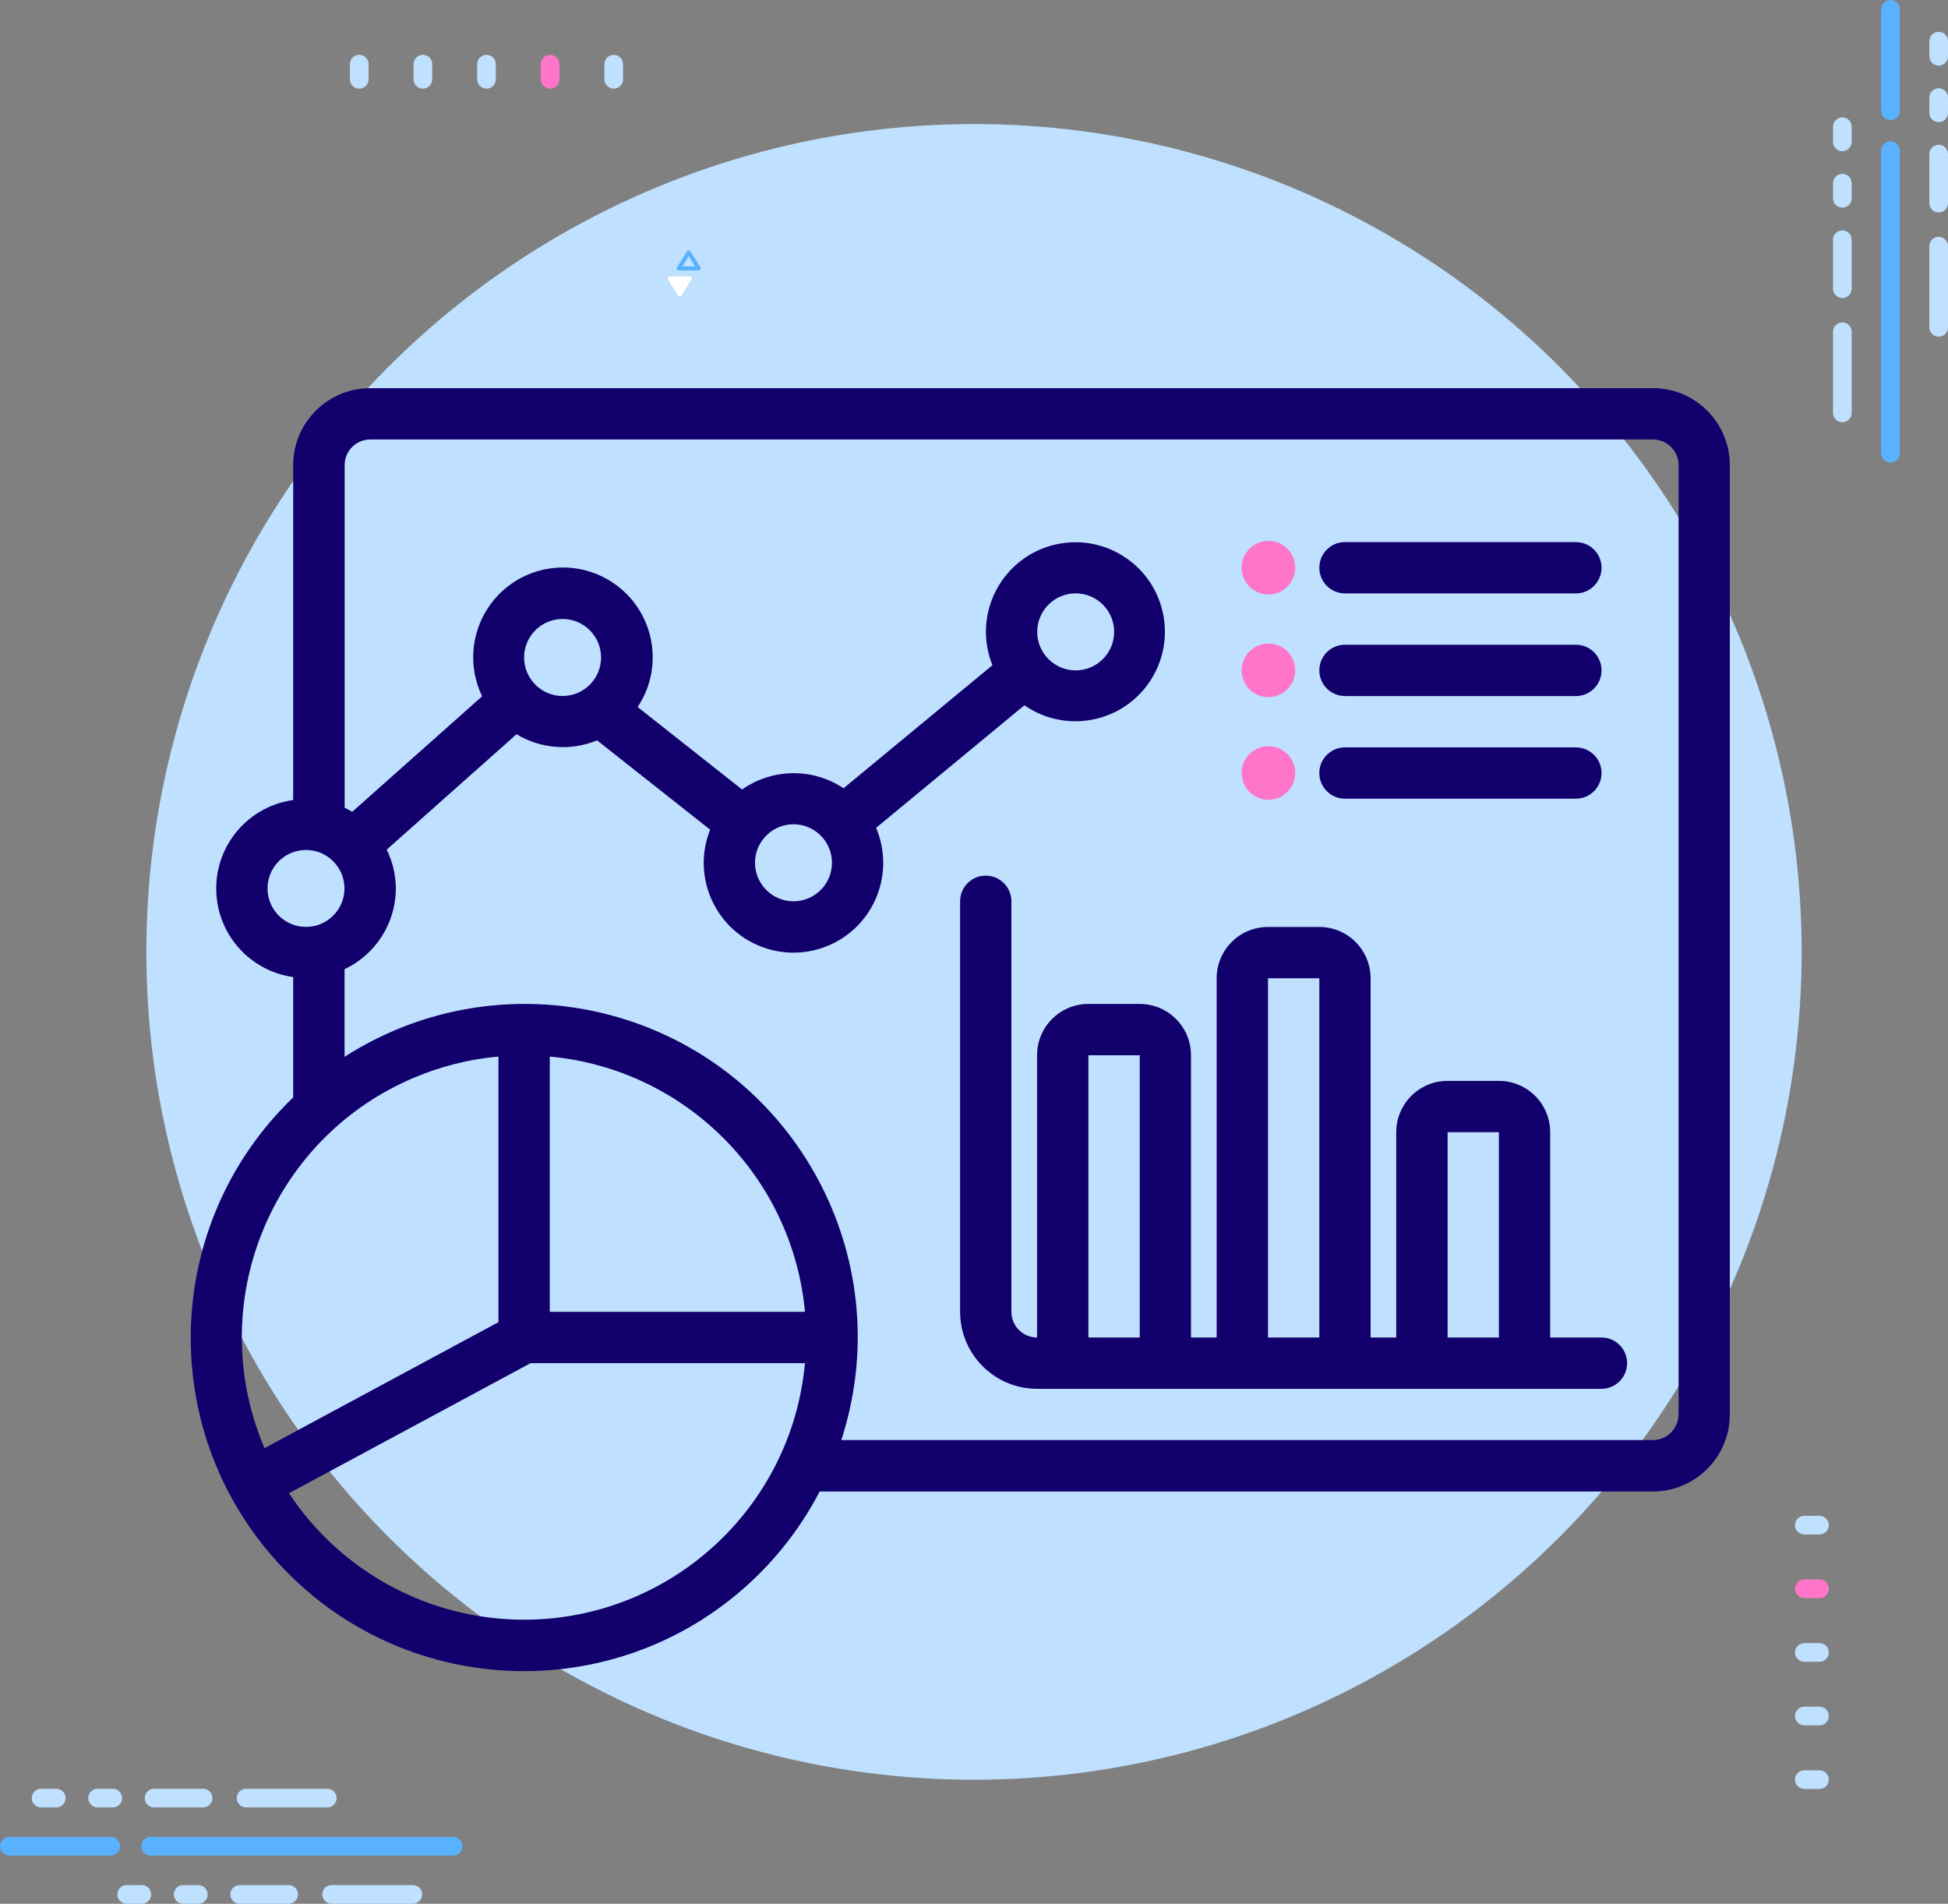 <svg xmlns="http://www.w3.org/2000/svg" id="Layer_2" data-name="Layer 2" viewBox="0 0 425.96 416.2"><rect x="0" y="0" width="425.96" height="416.2" fill="#808080" stroke="none"/><defs><style>      .cls-1, .cls-2 {        fill: #fff;      }      .cls-3, .cls-2, .cls-4, .cls-5 {        fill-rule: evenodd;      }      .cls-3, .cls-6 {        fill: #bfe1ff;      }      .cls-7, .cls-4 {        fill: #ff75ca;      }      .cls-8 {        fill: #12006c;      }      .cls-9, .cls-5 {        fill: #59b2ff;      }    </style></defs><g id="Layer_1-2" data-name="Layer 1"><g><circle class="cls-6" cx="212.98" cy="208.1" r="180.98"></circle><path class="cls-5" d="m99.09,401.58H32.92c-1.12,0-2.04.92-2.04,2.04h0c0,1.13.92,2.04,2.04,2.04h66.17c1.12,0,2.04-.92,2.04-2.04h0c0-1.12-.92-2.04-2.04-2.04Z"></path><path class="cls-5" d="m24.23,401.58H2.05c-1.12,0-2.05.92-2.05,2.04h0c0,1.13.92,2.04,2.05,2.04h22.18c1.12,0,2.04-.92,2.04-2.04h0c0-1.12-.92-2.04-2.04-2.04Z"></path><path class="cls-3" d="m12.31,391.05h-3.32c-1.12,0-2.04.92-2.04,2.04h0c0,1.12.92,2.04,2.04,2.04h3.32c1.12,0,2.04-.92,2.04-2.04h0c0-1.12-.92-2.04-2.04-2.04Z"></path><path class="cls-3" d="m24.66,391.05h-3.32c-1.12,0-2.04.92-2.04,2.04h0c0,1.12.92,2.04,2.04,2.04h3.32c1.13,0,2.04-.92,2.04-2.04h0c0-1.12-.92-2.04-2.04-2.04Z"></path><path class="cls-3" d="m44.41,391.05h-10.73c-1.12,0-2.04.92-2.04,2.04h0c0,1.12.92,2.04,2.04,2.04h10.73c1.12,0,2.04-.92,2.04-2.04h0c0-1.12-.92-2.04-2.04-2.04Z"></path><path class="cls-3" d="m71.57,391.05h-17.76c-1.12,0-2.04.92-2.04,2.04h0c0,1.12.92,2.04,2.04,2.04h17.76c1.12,0,2.04-.92,2.04-2.04h0c0-1.12-.92-2.04-2.04-2.04Z"></path><path class="cls-3" d="m31.02,412.11h-3.32c-1.12,0-2.04.92-2.04,2.04h0c0,1.12.92,2.04,2.04,2.04h3.32c1.12,0,2.04-.92,2.04-2.04h0c0-1.12-.92-2.04-2.04-2.04Z"></path><path class="cls-3" d="m43.37,412.11h-3.32c-1.12,0-2.04.92-2.04,2.04h0c0,1.12.92,2.04,2.04,2.04h3.32c1.12,0,2.04-.92,2.04-2.04h0c0-1.12-.92-2.04-2.04-2.04Z"></path><path class="cls-3" d="m63.12,412.11h-10.72c-1.12,0-2.04.92-2.04,2.04h0c0,1.12.92,2.04,2.04,2.04h10.72c1.12,0,2.04-.92,2.04-2.04h0c0-1.12-.92-2.04-2.04-2.04Z"></path><path class="cls-3" d="m90.27,412.11h-17.76c-1.12,0-2.04.92-2.04,2.04h0c0,1.12.92,2.04,2.04,2.04h17.76c1.12,0,2.04-.92,2.04-2.04h0c0-1.12-.92-2.04-2.04-2.04Z"></path><path class="cls-5" d="m415.43,99.09V32.92c0-1.12-.92-2.04-2.05-2.04h0c-1.12,0-2.04.92-2.04,2.04v66.17c0,1.12.92,2.04,2.04,2.04h0c1.12,0,2.05-.92,2.05-2.04Z"></path><path class="cls-5" d="m415.43,24.23V2.04c0-1.12-.92-2.04-2.05-2.04h0c-1.12,0-2.04.92-2.04,2.04v22.18c0,1.12.92,2.04,2.04,2.04h0c1.12,0,2.05-.92,2.05-2.04Z"></path><path class="cls-3" d="m425.96,12.31v-3.32c0-1.12-.92-2.04-2.04-2.04h0c-1.12,0-2.04.92-2.04,2.04v3.32c0,1.12.92,2.04,2.04,2.04h0c1.12,0,2.04-.92,2.04-2.04Z"></path><path class="cls-3" d="m425.96,24.66v-3.32c0-1.12-.92-2.04-2.04-2.04h0c-1.12,0-2.04.92-2.04,2.04v3.32c0,1.12.92,2.04,2.04,2.04h0c1.12,0,2.04-.92,2.04-2.04Z"></path><path class="cls-3" d="m425.96,44.41v-10.72c0-1.12-.92-2.04-2.04-2.04h0c-1.12,0-2.04.92-2.04,2.04v10.72c0,1.12.92,2.04,2.04,2.04h0c1.12,0,2.04-.92,2.04-2.04Z"></path><path class="cls-3" d="m425.96,71.57v-17.76c0-1.12-.92-2.04-2.04-2.04h0c-1.12,0-2.04.92-2.04,2.04v17.76c0,1.12.92,2.04,2.04,2.04h0c1.12,0,2.04-.92,2.04-2.04Z"></path><path class="cls-3" d="m404.9,31.02v-3.32c0-1.12-.92-2.04-2.04-2.04h0c-1.12,0-2.04.92-2.04,2.04v3.32c0,1.12.92,2.04,2.04,2.04h0c1.12,0,2.04-.92,2.04-2.04Z"></path><path class="cls-3" d="m404.9,43.36v-3.32c0-1.12-.92-2.04-2.04-2.04h0c-1.12,0-2.04.92-2.04,2.04v3.32c0,1.12.92,2.04,2.04,2.04h0c1.12,0,2.04-.92,2.04-2.04Z"></path><path class="cls-3" d="m404.9,63.12v-10.72c0-1.12-.92-2.04-2.04-2.04h0c-1.12,0-2.04.92-2.04,2.04v10.72c0,1.12.92,2.04,2.04,2.04h0c1.12,0,2.04-.92,2.04-2.04Z"></path><path class="cls-3" d="m404.9,90.27v-17.76c0-1.12-.92-2.04-2.04-2.04h0c-1.12,0-2.04.92-2.04,2.04v17.76c0,1.12.92,2.04,2.04,2.04h0c1.12,0,2.04-.92,2.04-2.04Z"></path><path class="cls-3" d="m136.24,17.34v-3.32c0-1.12-.92-2.04-2.04-2.04h0c-1.12,0-2.04.92-2.04,2.04v3.32c0,1.12.92,2.04,2.04,2.04h0c1.12,0,2.04-.92,2.04-2.04Z"></path><path class="cls-4" d="m122.33,17.34v-3.32c0-1.12-.92-2.04-2.04-2.04h0c-1.12,0-2.04.92-2.04,2.04v3.32c0,1.12.92,2.04,2.04,2.04h0c1.12,0,2.04-.92,2.04-2.04Z"></path><path class="cls-3" d="m108.42,17.34v-3.32c0-1.12-.92-2.04-2.04-2.04h0c-1.12,0-2.04.92-2.04,2.04v3.32c0,1.12.92,2.04,2.04,2.04h0c1.12,0,2.04-.92,2.04-2.04Z"></path><path class="cls-3" d="m94.51,17.34v-3.32c0-1.12-.92-2.04-2.04-2.04h0c-1.12,0-2.04.92-2.04,2.04v3.32c0,1.12.92,2.04,2.04,2.04h0c1.12,0,2.04-.92,2.04-2.04Z"></path><path class="cls-3" d="m80.6,17.34v-3.32c0-1.12-.92-2.04-2.05-2.04h0c-1.12,0-2.04.92-2.04,2.04v3.32c0,1.12.92,2.04,2.04,2.04h0c1.13,0,2.05-.92,2.05-2.04Z"></path><path class="cls-3" d="m397.86,331.38h-3.32c-1.12,0-2.04.92-2.04,2.04h0c0,1.12.92,2.04,2.04,2.04h3.32c1.12,0,2.04-.92,2.04-2.04h0c0-1.12-.92-2.04-2.04-2.04Z"></path><path class="cls-4" d="m397.86,345.29h-3.32c-1.12,0-2.04.92-2.04,2.04h0c0,1.12.92,2.04,2.04,2.04h3.32c1.12,0,2.04-.92,2.04-2.04h0c0-1.12-.92-2.04-2.04-2.04Z"></path><path class="cls-3" d="m397.86,359.21h-3.32c-1.12,0-2.04.92-2.04,2.04h0c0,1.12.92,2.04,2.04,2.04h3.32c1.12,0,2.04-.92,2.04-2.04h0c0-1.12-.92-2.04-2.04-2.04Z"></path><path class="cls-3" d="m397.86,373.11h-3.32c-1.12,0-2.04.92-2.04,2.04h0c0,1.13.92,2.04,2.04,2.04h3.32c1.12,0,2.04-.92,2.04-2.04h0c0-1.12-.92-2.04-2.04-2.04Z"></path><path class="cls-3" d="m397.86,387.02h-3.32c-1.12,0-2.04.92-2.04,2.04h0c0,1.13.92,2.04,2.04,2.04h3.32c1.12,0,2.04-.92,2.04-2.04h0c0-1.12-.92-2.04-2.04-2.04Z"></path><polygon class="cls-2" points="150.8 60.88 146.44 60.88 148.62 64.39 150.8 60.88"></polygon><path class="cls-1" d="m148.62,64.83c-.15,0-.3-.08-.38-.21l-2.18-3.51c-.09-.14-.09-.31,0-.45.08-.14.23-.23.39-.23h4.35c.16,0,.31.09.39.23.08.14.08.31,0,.45l-2.18,3.51c-.08.13-.23.21-.38.21Zm-1.38-3.51l1.38,2.22,1.38-2.22h-2.75Z"></path><path class="cls-9" d="m152.8,59.12s-.01,0-.02,0h-4.35c-.16,0-.31-.09-.39-.23-.08-.14-.08-.31,0-.45l2.18-3.51c.16-.26.59-.26.76,0l2.12,3.41c.09.08.15.2.15.33,0,.25-.2.45-.45.45Zm-3.57-.89h2.75l-1.38-2.22-1.38,2.22Z"></path><path class="cls-8" d="m350.19,292.4h-11.22v-44.88c0-6.2-5.02-11.22-11.22-11.22h-11.22c-6.2,0-11.22,5.02-11.22,11.22v44.88h-5.61v-78.53c0-6.2-5.02-11.22-11.22-11.22h-11.22c-6.2,0-11.22,5.02-11.22,11.22v78.53h-5.61v-61.7c0-6.2-5.02-11.22-11.22-11.22h-11.22c-6.2,0-11.22,5.02-11.22,11.22v61.7c-3.1,0-5.61-2.51-5.61-5.61v-89.75c0-3.1-2.51-5.61-5.61-5.61s-5.61,2.51-5.61,5.61v89.75c.01,9.29,7.54,16.82,16.83,16.83h123.41c3.1,0,5.61-2.51,5.61-5.61s-2.51-5.61-5.61-5.61Zm-112.19,0v-61.7s11.22,0,11.22,0v61.7h-11.22Zm39.27,0v-78.53s11.22,0,11.22,0v78.53h-11.22Zm39.27,0v-44.88s11.22,0,11.22,0v44.88h-11.22Zm-28.05-168.28c0-3.1,2.51-5.61,5.61-5.61h50.49c3.1,0,5.61,2.51,5.61,5.61s-2.51,5.61-5.61,5.61h-50.49c-3.1,0-5.61-2.51-5.61-5.61h0Zm-16.83,0c0-3.1,2.51-5.61,5.61-5.61s5.61,2.51,5.61,5.61-2.51,5.61-5.61,5.61-5.61-2.51-5.61-5.61Zm16.83,22.44c0-3.1,2.51-5.61,5.61-5.61h50.49c3.1,0,5.61,2.51,5.61,5.61s-2.51,5.61-5.61,5.61h-50.49c-3.1,0-5.61-2.51-5.61-5.61h0Zm0,22.44c0-3.1,2.51-5.61,5.61-5.61h50.49c3.1,0,5.61,2.51,5.61,5.61s-2.51,5.61-5.61,5.61h-50.49c-3.1,0-5.61-2.51-5.61-5.61h0Zm-16.83-22.44c0-3.1,2.51-5.61,5.61-5.61s5.61,2.51,5.61,5.61-2.51,5.61-5.61,5.61-5.61-2.51-5.61-5.61Zm0,22.44c0-3.1,2.51-5.61,5.61-5.61s5.61,2.51,5.61,5.61-2.51,5.61-5.61,5.61-5.61-2.51-5.61-5.61Zm89.75-84.14H80.94c-9.29.01-16.82,7.54-16.83,16.83v73.21c-10.69,1.5-18.14,11.37-16.64,22.06,1.21,8.64,8,15.43,16.64,16.64v26.32c-29.03,27.87-29.97,73.99-2.1,103.02,27.87,29.03,73.99,29.97,103.02,2.1,5.73-5.51,10.53-11.91,14.2-18.97h182.19c9.29-.01,16.82-7.54,16.83-16.83V101.68c-.01-9.29-7.54-16.82-16.83-16.83ZM58.5,194.23c0-4.65,3.77-8.41,8.41-8.41s8.41,3.77,8.41,8.41-3.77,8.41-8.41,8.41c-4.64,0-8.41-3.77-8.41-8.41Zm50.49,36.75v58.07l-51.15,27.54c-13.37-31.32,1.18-67.54,32.5-80.91,5.93-2.53,12.22-4.12,18.64-4.7Zm11.22,0c29.61,2.74,53.07,26.2,55.81,55.81h-55.81v-55.81Zm-5.61,123.12c-20.69-.01-39.99-10.39-51.41-27.65l52.83-28.44h60c-2.93,31.75-29.54,56.05-61.42,56.09Zm252.43-44.88c0,3.1-2.51,5.61-5.61,5.61h-177.46c12.45-38.24-8.45-79.33-46.68-91.78-20.8-6.77-43.54-3.84-61.94,7.99v-19.15c6.83-3.23,11.2-10.11,11.22-17.66-.02-2.94-.7-5.84-2-8.48l28.38-25.23c5.33,3.21,11.86,3.7,17.62,1.34l24.72,19.52c-4.01,10.07.89,21.48,10.96,25.49,10.07,4.01,21.48-.89,25.49-10.96,1.92-4.8,1.86-10.17-.16-14.93l32.43-26.79c8.88,6.16,21.07,3.96,27.23-4.92,6.16-8.88,3.96-21.07-4.92-27.23-8.88-6.16-21.07-3.96-27.23,4.92-3.76,5.41-4.54,12.36-2.07,18.47l-32.56,26.9c-6.74-4.49-15.55-4.38-22.18.27l-22.84-18.03c6.01-9.02,3.56-21.21-5.46-27.21-9.02-6.01-21.21-3.56-27.21,5.46-3.85,5.78-4.35,13.16-1.34,19.41l-28.41,25.25c-.54-.32-1.09-.63-1.65-.9v-74.89c0-3.1,2.51-5.61,5.61-5.61h280.47c3.1,0,5.61,2.51,5.61,5.61v207.55Zm-238.06-159.53c-3.29,3.29-8.61,3.29-11.9,0-3.29-3.29-3.29-8.61,0-11.9,3.29-3.29,8.61-3.29,11.9,0,3.28,3.29,3.28,8.61,0,11.9Zm50.49,44.88c-3.29,3.29-8.61,3.29-11.9,0-3.29-3.29-3.29-8.61,0-11.9,3.29-3.29,8.61-3.29,11.9,0,3.28,3.29,3.28,8.61,0,11.9Zm49.8-62.38c3.29-3.29,8.61-3.29,11.9,0,3.29,3.29,3.29,8.61,0,11.9-3.29,3.29-8.61,3.29-11.9,0-3.28-3.29-3.28-8.61,0-11.9Z"></path><circle class="cls-7" cx="277.36" cy="124.11" r="5.86"></circle><circle class="cls-7" cx="277.36" cy="146.55" r="5.86"></circle><circle class="cls-7" cx="277.36" cy="168.99" r="5.86"></circle></g></g></svg>